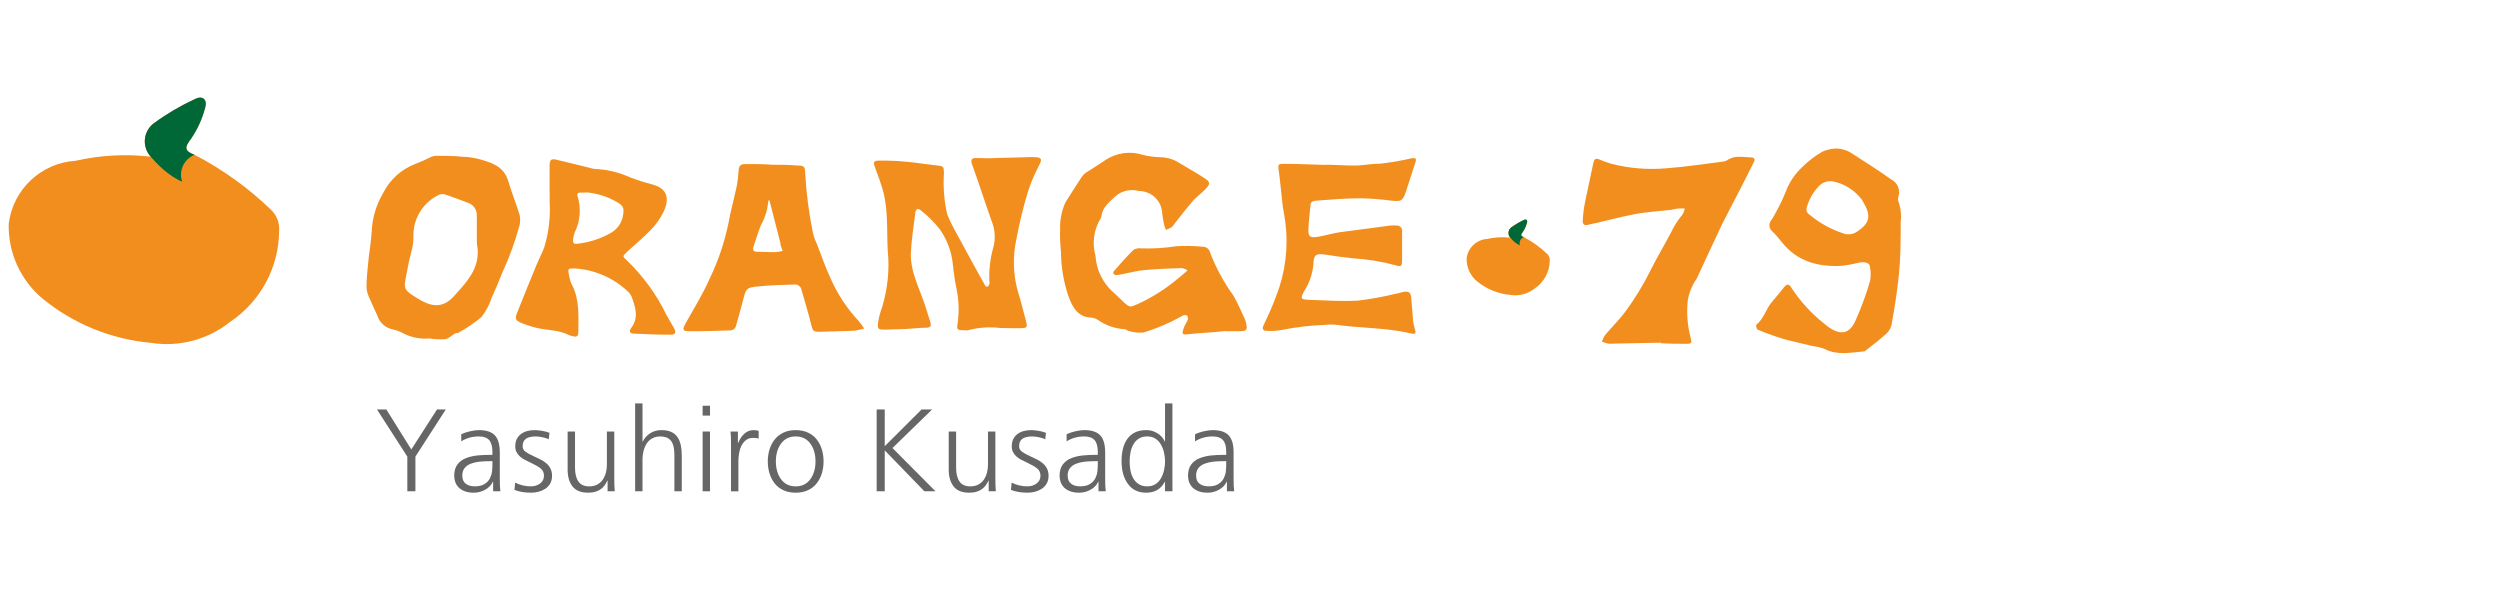 <?xml version="1.0" encoding="utf-8"?>
<!-- Generator: Adobe Illustrator 25.2.1, SVG Export Plug-In . SVG Version: 6.00 Build 0)  -->
<svg version="1.1" id="レイヤー_1" xmlns="http://www.w3.org/2000/svg" xmlns:xlink="http://www.w3.org/1999/xlink" x="0px"
	 y="0px" width="288px" height="68px" viewBox="0 0 288 68" style="enable-background:new 0 0 288 68;" xml:space="preserve">
<style type="text/css">
	.st0{fill:#F28E1E;}
	.st1{fill:#006837;}
	.st2{fill:#666666;}
</style>
<g>
	<path class="st0" d="M140.823,38.166c-1.431,0.179-2.559,0.168-3.99,0.346c-0.581,0.067-0.693,0-0.514-0.581
		s0.38-0.715,0.525-1.118c0.017-0.074,0.017-0.15,0-0.224c0.004-0.161-0.122-0.294-0.283-0.298
		c-0.026-0.001-0.05,0.002-0.075,0.008h-0.123c-0.57,0.291-1.118,0.626-1.71,0.883c-0.938,0.439-1.906,0.812-2.895,1.118
		c-0.533,0.058-1.072,0.013-1.587-0.134c-0.224,0-0.447-0.257-0.659-0.246c-1.066-0.067-2.093-0.422-2.973-1.028
		c-0.228-0.154-0.487-0.257-0.76-0.302c-1.576,0-2.235-1.207-2.66-2.369c-0.582-1.675-0.884-3.434-0.894-5.208
		c-0.095-0.876-0.129-1.757-0.101-2.638c-0.031-1.046,0.175-2.085,0.604-3.04c0.615-0.972,1.218-1.945,1.855-2.906
		c0.14-0.217,0.323-0.403,0.536-0.548c0.749-0.503,1.52-0.939,2.235-1.453c1.293-0.847,2.902-1.057,4.37-0.57
		c0.634,0.152,1.282,0.238,1.933,0.257c0.716,0,1.418,0.193,2.034,0.559c0.995,0.604,2.023,1.173,3.006,1.811
		c0.749,0.481,0.771,0.682,0.156,1.319c-0.615,0.637-1.118,0.939-1.531,1.464c-0.682,0.782-1.308,1.609-1.956,2.425
		c-0.105,0.173-0.232,0.331-0.38,0.469c-0.212,0.131-0.437,0.239-0.671,0.324c-0.091-0.21-0.165-0.427-0.224-0.648
		c-0.089-0.402-0.134-0.805-0.201-1.207c-0.03-1.46-1.223-2.626-2.682-2.626c-0.954-0.262-1.977-0.031-2.727,0.615
		c-0.682,0.671-1.442,1.207-1.587,2.235c-0.006,0.103-0.037,0.202-0.089,0.291c-0.799,1.293-1.018,2.862-0.604,4.325
		c0.094,1.531,0.76,2.972,1.866,4.035c0.503,0.414,0.939,0.905,1.419,1.341c0.671,0.592,0.704,0.548,1.531,0.201
		c1.742-0.792,3.364-1.827,4.817-3.073l0.548-0.447l0.425-0.391c-0.196-0.123-0.411-0.21-0.637-0.257
		c-1.453,0.056-2.917,0.101-4.359,0.235c-0.872,0.078-1.721,0.324-2.582,0.481c-0.198,0.047-0.4,0.077-0.604,0.089
		c-0.324,0-0.492-0.235-0.291-0.458c0.715-0.838,1.453-1.665,2.235-2.436c0.26-0.161,0.569-0.224,0.872-0.179
		c1.357,0.047,2.716-0.036,4.057-0.246c1.02-0.059,2.044-0.04,3.062,0.056c0.4-0.004,0.749,0.269,0.838,0.659
		c0.675,1.764,1.577,3.431,2.682,4.962c0.525,0.883,0.916,1.844,1.352,2.772c0.049,0.126,0.086,0.258,0.112,0.391
		c0.179,0.794,0.089,0.928-0.693,0.95c-0.57,0-1.118,0-1.732,0C141.114,38.077,140.823,38.211,140.823,38.166z"/>
	<path class="st0" d="M49.453,38.993c-1.059,0.087-2.122-0.131-3.062-0.626c-0.352-0.188-0.728-0.327-1.118-0.414
		c-0.847-0.154-1.54-0.766-1.799-1.587c-0.335-0.749-0.693-1.486-1.006-2.235c-0.155-0.352-0.239-0.732-0.246-1.118
		c0-0.983,0.123-1.967,0.212-2.939s0.324-2.235,0.38-3.353c0.063-1.576,0.515-3.113,1.319-4.47c0.763-1.538,2.075-2.735,3.677-3.353
		c0.655-0.25,1.296-0.534,1.922-0.849c0.158-0.061,0.323-0.095,0.492-0.101c1.028,0,2.045,0,3.062,0.112
		c0.615,0.013,1.226,0.096,1.822,0.246c1.453,0.402,2.917,0.805,3.442,2.548c0.38,1.308,0.905,2.582,1.308,3.889
		c0.084,0.39,0.084,0.795,0,1.185c-0.507,1.887-1.177,3.726-2.001,5.499c-0.38,0.972-0.782,1.933-1.218,2.883
		c-0.264,0.81-0.668,1.567-1.196,2.235c-0.82,0.678-1.703,1.277-2.638,1.788c-0.101,0.067-0.279,0-0.391,0.089
		c-0.369,0.212-0.693,0.581-1.118,0.648C50.681,39.112,50.063,39.086,49.453,38.993z M54.929,27.627L54.929,27.627
		c0-0.916,0-1.844,0-2.76c0.039-0.678-0.383-1.298-1.028-1.509c-0.861-0.313-1.721-0.659-2.593-0.939
		c-0.22-0.078-0.462-0.078-0.682,0c-1.762,0.805-2.921,2.535-2.995,4.47c0,0.481,0,0.961-0.089,1.431
		c-0.156,0.816-0.425,1.621-0.559,2.448c-0.436,2.548-0.838,2.448,1.352,3.744c1.71,1.017,2.95,0.849,4.169-0.626
		c0.145-0.179,0.313-0.346,0.469-0.525c1.308-1.453,2.369-2.995,1.989-5.141C54.936,28.023,54.925,27.825,54.929,27.627z"/>
	<path class="st0" d="M115.258,37.786c-1.249-0.155-2.517-0.068-3.733,0.257c-0.165,0.034-0.338,0.034-0.503,0
		c-0.771,0-0.827-0.067-0.704-0.805c0.188-1.312,0.146-2.648-0.123-3.945c-0.191-0.934-0.333-1.879-0.425-2.828
		c-0.145-1.441-0.653-2.821-1.475-4.012c-0.65-0.834-1.401-1.585-2.235-2.235c-0.313-0.279-0.57-0.134-0.615,0.291
		c-0.201,1.609-0.458,3.219-0.525,4.839c0.017,0.856,0.168,1.704,0.447,2.515c0.313,1.039,0.76,2.034,1.118,3.062
		c0.257,0.749,0.469,1.498,0.704,2.235c0.112,0.38,0,0.57-0.425,0.592c-0.782,0-1.553,0.101-2.325,0.145l-2.414,0.078
		c-0.861,0-0.961,0-0.861-0.872c0.056-0.379,0.142-0.752,0.257-1.118c0.694-1.987,1.005-4.088,0.916-6.192
		c-0.257-2.582,0.078-5.186-0.592-7.734c-0.257-0.95-0.615-1.889-0.961-2.816c-0.19-0.514-0.145-0.726,0.391-0.738
		c0.988-0.017,1.977,0.017,2.962,0.101c1.252,0.101,2.492,0.313,3.744,0.447c0.805,0.089,0.849,0.101,0.861,0.928
		c-0.101,1.567,0.023,3.14,0.369,4.672c0.151,0.415,0.331,0.817,0.536,1.207c0.179,0.369,0.391,0.715,0.592,1.118l1.967,3.599
		c0.414,0.749,0.816,1.509,1.241,2.235c0,0.101,0.201,0.235,0.279,0.224s0.201-0.168,0.246-0.279c0.034-0.132,0.034-0.27,0-0.402
		c-0.053-1.356,0.117-2.711,0.503-4.012c0.215-0.935,0.141-1.913-0.212-2.805c-0.548-1.509-1.039-3.051-1.565-4.571
		c-0.246-0.715-0.514-1.408-0.749-2.123c-0.156-0.503,0.078-0.671,0.581-0.637c0.715,0,1.431,0.056,2.146,0l3.453-0.089
		c0.443-0.034,0.887-0.034,1.33,0c0.469,0.056,0.559,0.246,0.358,0.704c-0.123,0.279-0.291,0.536-0.402,0.816
		c-0.388,0.779-0.716,1.586-0.983,2.414c-0.56,1.835-1.015,3.702-1.363,5.588c-0.409,1.941-0.352,3.953,0.168,5.867
		c0.358,1.118,0.637,2.302,0.95,3.453c0.201,0.726,0.134,0.849-0.604,0.849S116.051,37.809,115.258,37.786z"/>
	<path class="st0" d="M211.417,17.111c0.702-0.013,1.389,0.194,1.967,0.592c1.509,0.961,3.018,1.933,4.47,2.962
		c0.744,0.365,1.102,1.226,0.838,2.012c-0.06,0.162-0.06,0.341,0,0.503c0.277,0.772,0.37,1.599,0.268,2.414
		c0,2.001,0,4.012-0.201,6.002s-0.514,3.956-0.872,5.923c-0.144,0.448-0.426,0.839-0.805,1.118
		c-0.682,0.615-1.431,1.173-2.157,1.743c-0.044,0.051-0.102,0.086-0.168,0.101c-1.531,0.123-3.062,0.492-4.571-0.279
		c-0.476-0.177-0.971-0.296-1.475-0.358c-0.916-0.224-1.844-0.425-2.76-0.659c-0.525-0.145-1.051-0.302-1.565-0.481
		s-1.285-0.458-1.911-0.738c-0.112,0-0.212-0.503-0.145-0.559c0.872-0.693,1.118-1.833,1.799-2.626
		c0.492-0.548,0.928-1.118,1.408-1.71c0.346-0.391,0.57-0.391,0.861,0.123c1,1.527,2.239,2.886,3.666,4.023
		c0.126,0.116,0.262,0.225,0.402,0.324c1.531,1.173,2.638,0.983,3.353-0.749c0.631-1.431,1.17-2.902,1.609-4.403
		c0.095-0.532,0.095-1.077,0-1.609c0-0.469-0.57-0.671-1.252-0.525c-0.65,0.167-1.311,0.291-1.978,0.369
		c-2.705,0.145-5.141-0.458-6.952-2.749c-0.346-0.436-0.693-0.861-1.118-1.263c-0.319-0.284-0.384-0.757-0.156-1.118
		c0.244-0.359,0.464-0.732,0.659-1.118c0.422-0.766,0.796-1.557,1.118-2.369c0.399-1.035,1.025-1.967,1.833-2.727
		c0.709-0.712,1.509-1.324,2.381-1.822C210.427,17.264,210.918,17.146,211.417,17.111z M211.115,20.888
		c-0.619-0.089-1.241,0.148-1.643,0.626c-0.625,0.663-1.077,1.469-1.319,2.347c-0.126,0.32-0.003,0.683,0.291,0.861
		c1.137,0.949,2.44,1.678,3.845,2.146c0.576,0.227,1.227,0.137,1.721-0.235c1.386-0.939,1.553-1.777,0.693-3.252
		c-0.058-0.124-0.125-0.244-0.201-0.358C213.679,21.913,212.471,21.151,211.115,20.888z"/>
	<path class="st0" d="M191.373,39.474l-5.499,0.112c-0.205,0.017-0.41,0.017-0.615,0c-0.246-0.056-0.481-0.156-0.726-0.235
		c0.095-0.268,0.222-0.523,0.38-0.76c0.771-0.928,1.654-1.766,2.358-2.738c1.034-1.398,1.946-2.883,2.727-4.437
		c0.771-1.565,1.676-3.051,2.481-4.593c0.368-0.779,0.833-1.508,1.386-2.168c0.112-0.197,0.184-0.412,0.212-0.637
		c-0.198-0.011-0.395-0.011-0.592,0c-0.335,0-0.671,0.112-1.006,0.156c-1.341,0.156-2.693,0.235-4.023,0.469
		c-1.553,0.291-3.085,0.704-4.627,1.062c-0.268,0.056-0.536,0.089-0.794,0.168c-0.503,0.156-0.749,0-0.704-0.536
		c0.041-0.675,0.126-1.348,0.257-2.012c0.313-1.542,0.671-3.085,0.983-4.627c0.078-0.324,0.224-0.481,0.57-0.369
		c0.467,0.201,0.944,0.377,1.431,0.525c2.078,0.539,4.232,0.721,6.37,0.536c2.235-0.168,4.359-0.503,6.527-0.771
		c0.169-0.011,0.333-0.061,0.481-0.145c0.838-0.626,1.822-0.358,2.76-0.346c0.313,0,0.536,0.156,0.346,0.525
		l-1.442,2.861c-0.738,1.442-1.498,2.861-2.235,4.325c-0.984,2.056-1.922,4.146-2.895,6.214
		c-0.089,0.212-0.291,0.38-0.369,0.592c-0.322,0.582-0.548,1.213-0.671,1.866c-0.163,1.425-0.068,2.867,0.279,4.258
		c0.235,0.816,0.179,0.849-0.682,0.838c-0.861-0.011-1.844,0-2.76-0.078L191.373,39.474z"/>
	<path class="st0" d="M152.714,18.977c1.118,0,2.313,0.112,3.465,0.089c0.916,0,1.822-0.224,2.727-0.201
		c1.272-0.136,2.534-0.353,3.778-0.648c0.358,0,0.525,0,0.391,0.425c-0.38,1.118-0.726,2.313-1.118,3.453
		c-0.391,1.14-0.581,1.118-1.732,1.017c-1.146-0.156-2.298-0.246-3.453-0.268c-1.654,0-3.353,0.134-4.962,0.257
		c-0.816,0.067-0.816,0.134-0.883,0.939c-0.067,0.805-0.179,1.609-0.201,2.425s0.235,0.916,0.95,0.838
		c0.432-0.067,0.862-0.156,1.285-0.268c0.425-0.089,0.849-0.201,1.285-0.268l5.923-0.782c0.238-0.022,0.477-0.022,0.715,0
		c0.326-0.026,0.611,0.217,0.638,0.543c0.003,0.035,0.002,0.07-0.001,0.105c0,1.118,0,2.235,0,3.353
		c0,0.704-0.123,0.782-0.816,0.559c-1.612-0.431-3.263-0.697-4.929-0.794c-1.051-0.112-2.101-0.257-3.14-0.425
		s-1.319,0.056-1.33,1.118c-0.108,1.14-0.492,2.237-1.118,3.196c-0.38,0.738-0.335,0.861,0.492,0.894
		c1.911,0.056,3.822,0.212,5.722,0.101c1.505-0.179,2.999-0.45,4.47-0.816c0.268,0,0.525-0.156,0.794-0.19
		c0.648-0.101,0.849,0.056,0.916,0.738s0.123,1.699,0.201,2.548c0.03,0.3,0.091,0.596,0.179,0.883
		c0.201,0.637,0.145,0.749-0.525,0.592c-2.783-0.648-5.588-0.57-8.427-0.961c-0.438-0.056-0.881-0.056-1.319,0
		c-1.685,0.055-3.364,0.248-5.018,0.581c-0.671,0.127-1.356,0.154-2.034,0.078c-0.056,0-0.201-0.246-0.179-0.346
		c0.077-0.222,0.17-0.439,0.279-0.648c0.629-1.303,1.177-2.643,1.643-4.012c0.884-2.754,1.064-5.685,0.525-8.527
		c-0.168-0.805-0.212-1.621-0.313-2.436c-0.101-0.816-0.156-1.621-0.279-2.425c-0.123-0.805-0.067-0.838,0.704-0.816
		c1.565,0,3.129,0.078,4.705,0.123L152.714,18.977z"/>
	<path class="st0" d="M88.904,18.977c0.983,0,1.978,0,2.962,0.089c0.782,0,0.883,0.145,0.894,0.928
		c0.132,2.287,0.427,4.561,0.883,6.806c0.101,0.437,0.25,0.861,0.447,1.263c0.536,1.363,1.006,2.772,1.632,4.09
		c0.787,1.771,1.863,3.4,3.185,4.817c0.235,0.276,0.452,0.568,0.648,0.872c-0.364,0.116-0.739,0.202-1.118,0.257
		c-1.218,0.067-2.448,0.056-3.655,0.112s-1.118,0-1.408-1.118c-0.313-1.252-0.704-2.492-1.051-3.744
		c-0.089-0.389-0.467-0.639-0.861-0.57c-1.319,0.056-2.649,0.067-3.956,0.201c-1.576,0.145-1.553,0.19-1.956,1.788
		c-0.224,0.916-0.503,1.811-0.749,2.727c-0.07,0.342-0.378,0.582-0.726,0.57c-1.565,0.056-3.118,0.101-4.683,0.089
		c-0.76,0-0.805-0.179-0.436-0.861c0.961-1.732,2.023-3.42,2.816-5.23c0.966-2.006,1.682-4.123,2.135-6.303
		c0.257-1.464,0.671-2.895,0.972-4.347c0.107-0.561,0.174-1.129,0.201-1.699c0.056-0.648,0.212-0.827,0.883-0.816
		c0.983,0,1.967,0,2.962,0.078L88.904,18.977L88.904,18.977z M88.48,29.035L88.48,29.035c0.313,0,0.615,0,0.916,0
		c0.259-0.025,0.517-0.066,0.771-0.123c-0.078-0.212-0.168-0.436-0.235-0.659c-0.067-0.224,0-0.268-0.067-0.402
		c-0.391-1.553-0.794-3.107-1.196-4.66l-0.067-0.19c0,0.067-0.101,0.134-0.101,0.201c-0.085,0.975-0.378,1.92-0.861,2.772
		c-0.313,0.782-0.536,1.587-0.816,2.381c-0.156,0.425-0.056,0.648,0.425,0.648S88.066,29.035,88.48,29.035z"/>
	<path class="st0" d="M63.311,22.184c0-1.017,0-2.045,0-3.062c0-0.738,0.168-0.872,0.838-0.715c1.285,0.302,2.57,0.637,3.867,0.95
		c0.196,0.065,0.398,0.103,0.604,0.112c1.368,0.064,2.711,0.39,3.956,0.961c0.827,0.313,1.67,0.582,2.526,0.805
		c1.956,0.492,1.967,1.844,1.352,3.14c-0.381,0.785-0.886,1.502-1.498,2.123c-0.849,0.894-1.822,1.676-2.727,2.526
		c-0.536,0.492-0.536,0.503,0.056,1.039c1.835,1.783,3.347,3.87,4.47,6.169c0.279,0.514,0.581,1.017,0.872,1.531
		s0.212,0.794-0.369,0.794c-1.397,0-2.794-0.056-4.191-0.123c-0.514,0-0.659-0.268-0.358-0.648c0.849-1.118,0.548-2.235,0.145-3.353
		c-0.085-0.298-0.243-0.571-0.458-0.793c-1.67-1.608-3.856-2.571-6.169-2.716c-0.827,0-0.849,0-0.648,0.894
		c0.055,0.336,0.156,0.664,0.302,0.972c0.916,1.743,0.738,3.588,0.749,5.42c0,0.503-0.19,0.682-0.682,0.503
		c-0.102-0.016-0.202-0.038-0.302-0.067c-1.252-0.682-2.649-0.57-3.956-0.905c-0.532-0.136-1.055-0.307-1.565-0.514
		c-0.771-0.324-0.827-0.481-0.536-1.229c0.707-1.788,1.427-3.565,2.157-5.331c0.302-0.749,0.693-1.453,0.972-2.235
		c0.497-1.654,0.701-3.383,0.604-5.107v-1.118L63.311,22.184z M67.48,22.184h-0.604c-0.279,0-0.458,0.089-0.335,0.436
		c0.426,1.386,0.302,2.882-0.346,4.18c-0.104,0.284-0.168,0.581-0.19,0.883c0,0.268,0.089,0.447,0.425,0.402
		c1.407-0.135,2.768-0.573,3.99-1.285c0.706-0.415,1.196-1.116,1.341-1.922c0.156-0.883,0.101-1.118-0.682-1.598
		c-1.1-0.64-2.33-1.026-3.599-1.129C67.48,22.151,67.48,22.184,67.48,22.184z"/>
	<path class="st0" d="M173.983,27.381c-0.3-0.329-0.275-0.838,0.054-1.137c0.019-0.017,0.038-0.032,0.058-0.048
		c0.458-0.334,0.949-0.623,1.464-0.861c0.235-0.123,0.436,0,0.358,0.291c-0.101,0.399-0.272,0.778-0.503,1.118
		c-0.235,0.302-0.246,0.436,0.123,0.57c1.004,0.523,1.927,1.189,2.738,1.978c0.182,0.191,0.276,0.452,0.257,0.715
		c-0.009,1.3-0.662,2.51-1.743,3.23c-0.787,0.627-1.8,0.894-2.794,0.738c-1.419-0.126-2.768-0.68-3.867-1.587
		c-0.766-0.655-1.197-1.619-1.173-2.626c0.149-1.218,1.144-2.158,2.369-2.235
		C172.194,27.329,173.094,27.28,173.983,27.381z"/>
	<path class="st1" d="M173.983,27.381c-0.3-0.329-0.275-0.838,0.054-1.137c0.019-0.017,0.038-0.032,0.058-0.048
		c0.458-0.334,0.949-0.623,1.464-0.861c0.235-0.123,0.436,0,0.358,0.291c-0.101,0.399-0.272,0.778-0.503,1.118
		c-0.235,0.302-0.246,0.436,0.123,0.57c-0.433,0.18-0.561,0.646-0.436,0.953
		C174.834,28.161,174.422,27.897,173.983,27.381z"/>
	<g>
		<path class="st0" d="M17.362,18.048c-0.974-1.069-0.894-2.726,0.175-3.697c0.062-0.055,0.124-0.105,0.189-0.156
			c1.49-1.087,3.086-2.025,4.762-2.799c0.763-0.4,1.418,0,1.163,0.945c-0.327,1.298-0.883,2.53-1.636,3.635
			c-0.763,0.981-0.8,1.418,0.4,1.854c3.264,1.701,6.267,3.868,8.906,6.434c0.593,0.622,0.898,1.469,0.836,2.327
			c-0.029,4.228-2.152,8.165-5.671,10.506c-2.559,2.039-5.856,2.908-9.088,2.399c-4.617-0.411-9.004-2.21-12.578-5.162
			c-2.49-2.13-3.893-5.267-3.817-8.543c0.483-3.962,3.722-7.02,7.707-7.27C11.546,17.878,14.472,17.718,17.362,18.048z"/>
		<path class="st1" d="M17.362,18.048c-0.974-1.069-0.894-2.726,0.175-3.697c0.062-0.055,0.124-0.105,0.189-0.156
			c1.49-1.087,3.086-2.025,4.762-2.799c0.763-0.4,1.418,0,1.163,0.945c-0.327,1.298-0.883,2.53-1.636,3.635
			c-0.763,0.981-0.8,1.418,0.4,1.854c-1.407,0.584-1.824,2.1-1.417,3.101C20.133,20.584,18.792,19.727,17.362,18.048z"/>
	</g>
	<g>
		<path class="st2" d="M46.924,52.6l-3.496-5.427h1.08l2.875,4.604l2.957-4.604h1.013l-3.497,5.427v3.996
			h-0.932V52.6z"/>
		<path class="st2" d="M56.806,55.489h-0.027c-0.181,0.396-0.478,0.707-0.892,0.932
			c-0.414,0.225-0.846,0.337-1.296,0.337c-0.459,0-0.841-0.067-1.147-0.203
			c-0.306-0.135-0.54-0.304-0.701-0.506c-0.162-0.202-0.272-0.412-0.331-0.627
			c-0.059-0.216-0.088-0.418-0.088-0.608c0-0.549,0.128-0.99,0.385-1.323s0.592-0.576,1.006-0.729
			c0.414-0.153,0.848-0.252,1.303-0.297c0.454-0.045,0.97-0.068,1.546-0.068h0.162v-0.351
			c0-0.603-0.122-1.048-0.365-1.337c-0.242-0.288-0.644-0.432-1.201-0.432
			c-0.756,0-1.431,0.189-2.025,0.567v-0.824c0.262-0.125,0.59-0.236,0.986-0.331
			c0.396-0.094,0.742-0.142,1.039-0.142c0.854,0,1.472,0.202,1.85,0.607
			c0.378,0.405,0.566,1.058,0.566,1.958v3.038c0,0.351,0.005,0.625,0.014,0.823
			c0.009,0.198,0.027,0.405,0.055,0.621h-0.837V55.489z M56.725,53.126h-0.243
			c-0.441,0-0.842,0.019-1.202,0.054c-0.359,0.036-0.695,0.11-1.005,0.223
			c-0.311,0.113-0.559,0.282-0.743,0.506c-0.185,0.225-0.276,0.518-0.276,0.877
			c0,0.423,0.133,0.736,0.398,0.938c0.265,0.202,0.609,0.304,1.032,0.304
			c0.468,0,0.844-0.088,1.127-0.263c0.284-0.176,0.491-0.394,0.621-0.655
			c0.131-0.261,0.212-0.518,0.243-0.77s0.048-0.518,0.048-0.796V53.126z"/>
		<path class="st2" d="M59.344,55.597c0.576,0.288,1.175,0.432,1.796,0.432c0.423,0,0.782-0.11,1.079-0.331
			c0.298-0.22,0.446-0.52,0.446-0.897c0-0.351-0.127-0.628-0.378-0.831
			c-0.253-0.202-0.635-0.425-1.147-0.668c-0.298-0.135-0.538-0.252-0.723-0.351
			s-0.357-0.22-0.52-0.364s-0.293-0.313-0.392-0.506c-0.1-0.193-0.148-0.412-0.148-0.655
			c0-0.333,0.061-0.619,0.182-0.857c0.122-0.238,0.288-0.434,0.5-0.587
			c0.211-0.153,0.45-0.263,0.716-0.331c0.265-0.067,0.546-0.101,0.844-0.101
			c0.216,0,0.483,0.025,0.803,0.074s0.619,0.128,0.897,0.236l-0.081,0.742
			c-0.216-0.099-0.465-0.177-0.749-0.236c-0.283-0.058-0.542-0.087-0.776-0.087
			c-0.477,0-0.844,0.087-1.1,0.263c-0.257,0.175-0.385,0.47-0.385,0.884
			c0,0.243,0.107,0.445,0.323,0.607c0.217,0.162,0.554,0.347,1.013,0.554
			c0.324,0.144,0.592,0.272,0.804,0.385c0.211,0.112,0.414,0.252,0.607,0.418s0.349,0.367,0.466,0.601
			c0.116,0.234,0.176,0.504,0.176,0.81c0,0.351-0.072,0.652-0.217,0.904
			c-0.144,0.252-0.335,0.455-0.573,0.607c-0.238,0.153-0.498,0.266-0.776,0.338
			c-0.279,0.072-0.559,0.108-0.837,0.108c-0.747,0-1.391-0.108-1.931-0.324L59.344,55.597z"/>
		<path class="st2" d="M70.764,54.976c0,0.711,0.018,1.251,0.054,1.62h-0.823v-1.229H69.967
			c-0.09,0.189-0.187,0.36-0.29,0.513c-0.104,0.153-0.24,0.297-0.411,0.432
			c-0.172,0.135-0.383,0.243-0.635,0.324s-0.549,0.122-0.892,0.122c-0.81,0-1.403-0.238-1.781-0.716
			c-0.378-0.477-0.567-1.12-0.567-1.93v-4.401h0.851v4.185c0,0.675,0.13,1.2,0.392,1.573
			c0.261,0.374,0.675,0.561,1.242,0.561c0.368,0,0.686-0.074,0.951-0.223
			c0.266-0.149,0.478-0.344,0.635-0.587s0.272-0.511,0.345-0.803
			c0.071-0.292,0.107-0.592,0.107-0.898v-3.807h0.851V54.976z"/>
		<path class="st2" d="M73.167,46.471h0.851v4.401h0.027c0.188-0.396,0.472-0.715,0.851-0.959
			c0.378-0.243,0.81-0.364,1.296-0.364c0.449,0,0.827,0.07,1.134,0.209
			c0.306,0.14,0.547,0.34,0.722,0.601c0.176,0.261,0.302,0.567,0.379,0.918
			c0.076,0.351,0.114,0.751,0.114,1.201v4.118h-0.851v-4.104c0-0.333-0.021-0.628-0.061-0.884
			c-0.041-0.256-0.119-0.486-0.236-0.688s-0.283-0.36-0.499-0.473
			c-0.217-0.112-0.495-0.168-0.838-0.168c-0.359,0-0.673,0.077-0.938,0.229
			c-0.266,0.153-0.478,0.357-0.635,0.614c-0.157,0.256-0.274,0.54-0.351,0.851
			c-0.077,0.31-0.115,0.623-0.115,0.938v3.686H73.167V46.471z"/>
		<path class="st2" d="M81.793,47.875h-0.851v-1.134h0.851V47.875z M80.943,49.711h0.851v6.885h-0.851
			V49.711z"/>
		<path class="st2" d="M84.21,51.25c0-0.423-0.002-0.727-0.007-0.911
			c-0.005-0.184-0.021-0.394-0.047-0.627h0.851v1.323h0.026c0.171-0.432,0.407-0.788,0.709-1.066
			s0.655-0.418,1.06-0.418c0.09,0,0.191,0.007,0.304,0.02c0.112,0.014,0.21,0.034,0.291,0.061
			v0.891c-0.172-0.054-0.379-0.081-0.621-0.081c-0.324,0-0.597,0.081-0.817,0.243
			s-0.398,0.376-0.533,0.641c-0.135,0.266-0.229,0.559-0.283,0.878s-0.081,0.65-0.081,0.992v3.402
			h-0.851V51.25z"/>
		<path class="st2" d="M88.644,51.79c0.131-0.432,0.329-0.816,0.595-1.154
			c0.265-0.337,0.601-0.603,1.006-0.796c0.404-0.193,0.877-0.29,1.417-0.29s1.015,0.097,1.425,0.29
			c0.409,0.194,0.744,0.457,1.005,0.79c0.262,0.333,0.457,0.718,0.588,1.154
			c0.13,0.437,0.195,0.894,0.195,1.371s-0.065,0.931-0.195,1.363
			c-0.131,0.432-0.326,0.817-0.588,1.154c-0.261,0.337-0.596,0.603-1.005,0.796
			c-0.41,0.193-0.885,0.291-1.425,0.291s-1.015-0.097-1.424-0.291
			c-0.41-0.193-0.745-0.457-1.006-0.79c-0.262-0.333-0.457-0.718-0.588-1.154
			c-0.13-0.437-0.195-0.893-0.195-1.37S88.514,52.222,88.644,51.79z M89.981,55.212
			c0.4,0.545,0.961,0.817,1.681,0.817s1.28-0.272,1.681-0.817
			c0.4-0.544,0.601-1.23,0.601-2.059s-0.2-1.514-0.601-2.059
			c-0.4-0.544-0.961-0.816-1.681-0.816s-1.28,0.272-1.681,0.816
			c-0.4,0.545-0.601,1.231-0.601,2.059S89.58,54.668,89.981,55.212z"/>
		<path class="st2" d="M100.99,47.173h0.932v4.226l4.239-4.226h1.215l-4.562,4.441l4.954,4.981h-1.282
			l-4.563-4.711v4.711h-0.932V47.173z"/>
		<path class="st2" d="M114.665,54.976c0,0.711,0.018,1.251,0.054,1.62h-0.823v-1.229h-0.027
			c-0.09,0.189-0.187,0.36-0.29,0.513c-0.104,0.153-0.24,0.297-0.411,0.432
			c-0.172,0.135-0.383,0.243-0.635,0.324s-0.549,0.122-0.892,0.122c-0.81,0-1.403-0.238-1.781-0.716
			c-0.378-0.477-0.567-1.12-0.567-1.93v-4.401h0.851v4.185c0,0.675,0.13,1.2,0.392,1.573
			c0.261,0.374,0.675,0.561,1.242,0.561c0.368,0,0.686-0.074,0.951-0.223
			c0.266-0.149,0.478-0.344,0.635-0.587s0.272-0.511,0.345-0.803
			c0.071-0.292,0.107-0.592,0.107-0.898v-3.807h0.851V54.976z"/>
		<path class="st2" d="M116.541,55.597c0.576,0.288,1.175,0.432,1.796,0.432
			c0.423,0,0.782-0.11,1.079-0.331c0.298-0.22,0.446-0.52,0.446-0.897
			c0-0.351-0.127-0.628-0.378-0.831c-0.253-0.202-0.635-0.425-1.147-0.668
			c-0.298-0.135-0.538-0.252-0.723-0.351s-0.357-0.22-0.52-0.364s-0.293-0.313-0.392-0.506
			c-0.1-0.193-0.148-0.412-0.148-0.655c0-0.333,0.061-0.619,0.182-0.857
			c0.122-0.238,0.288-0.434,0.5-0.587c0.211-0.153,0.45-0.263,0.716-0.331
			c0.265-0.067,0.546-0.101,0.844-0.101c0.216,0,0.483,0.025,0.803,0.074s0.619,0.128,0.897,0.236
			l-0.081,0.742c-0.216-0.099-0.465-0.177-0.749-0.236c-0.283-0.058-0.542-0.087-0.776-0.087
			c-0.477,0-0.844,0.087-1.1,0.263c-0.257,0.175-0.385,0.47-0.385,0.884
			c0,0.243,0.107,0.445,0.323,0.607c0.217,0.162,0.554,0.347,1.013,0.554
			c0.324,0.144,0.592,0.272,0.804,0.385c0.211,0.112,0.414,0.252,0.607,0.418s0.349,0.367,0.466,0.601
			c0.116,0.234,0.176,0.504,0.176,0.81c0,0.351-0.072,0.652-0.217,0.904
			c-0.144,0.252-0.335,0.455-0.573,0.607c-0.238,0.153-0.498,0.266-0.776,0.338
			c-0.279,0.072-0.559,0.108-0.837,0.108c-0.747,0-1.391-0.108-1.931-0.324L116.541,55.597z"/>
		<path class="st2" d="M126.545,55.489h-0.027c-0.181,0.396-0.478,0.707-0.892,0.932
			c-0.414,0.225-0.846,0.337-1.296,0.337c-0.459,0-0.841-0.067-1.147-0.203
			c-0.306-0.135-0.54-0.304-0.701-0.506c-0.162-0.202-0.272-0.412-0.331-0.627
			c-0.059-0.216-0.088-0.418-0.088-0.608c0-0.549,0.128-0.99,0.385-1.323s0.592-0.576,1.006-0.729
			c0.414-0.153,0.848-0.252,1.303-0.297c0.454-0.045,0.97-0.068,1.546-0.068h0.162v-0.351
			c0-0.603-0.122-1.048-0.365-1.337c-0.242-0.288-0.644-0.432-1.201-0.432
			c-0.756,0-1.431,0.189-2.025,0.567v-0.824c0.262-0.125,0.59-0.236,0.986-0.331
			c0.396-0.094,0.742-0.142,1.039-0.142c0.854,0,1.472,0.202,1.85,0.607
			c0.378,0.405,0.566,1.058,0.566,1.958v3.038c0,0.351,0.005,0.625,0.014,0.823
			c0.009,0.198,0.027,0.405,0.055,0.621h-0.837V55.489z M126.464,53.126h-0.243
			c-0.441,0-0.842,0.019-1.202,0.054c-0.359,0.036-0.695,0.11-1.005,0.223
			c-0.311,0.113-0.559,0.282-0.743,0.506c-0.185,0.225-0.276,0.518-0.276,0.877
			c0,0.423,0.133,0.736,0.398,0.938c0.265,0.202,0.609,0.304,1.032,0.304
			c0.468,0,0.844-0.088,1.127-0.263c0.284-0.176,0.491-0.394,0.621-0.655
			c0.131-0.261,0.212-0.518,0.243-0.77s0.048-0.518,0.048-0.796V53.126z"/>
		<path class="st2" d="M135.063,56.596h-0.851v-1.093h-0.027c-0.44,0.837-1.156,1.255-2.146,1.255
			c-0.909,0-1.608-0.335-2.099-1.006c-0.491-0.67-0.736-1.537-0.736-2.599
			c0-1.107,0.221-1.971,0.662-2.592c0.233-0.324,0.53-0.574,0.891-0.749
			c0.36-0.176,0.787-0.263,1.282-0.263c0.315,0,0.602,0.049,0.857,0.148
			c0.257,0.099,0.475,0.221,0.655,0.364c0.18,0.144,0.321,0.291,0.425,0.439
			s0.173,0.272,0.209,0.371h0.027v-4.401h0.851V56.596z M130.23,54.206
			c0.062,0.333,0.173,0.637,0.331,0.912c0.157,0.274,0.368,0.495,0.634,0.661
			c0.266,0.167,0.592,0.25,0.979,0.25c0.359,0,0.672-0.085,0.938-0.257
			c0.266-0.17,0.478-0.398,0.635-0.682c0.157-0.283,0.274-0.594,0.352-0.931
			c0.076-0.338,0.114-0.673,0.114-1.006s-0.038-0.668-0.114-1.006
			c-0.077-0.337-0.196-0.648-0.358-0.932c-0.162-0.283-0.373-0.511-0.634-0.682
			c-0.262-0.171-0.572-0.256-0.932-0.256c-0.388,0-0.714,0.083-0.979,0.25
			c-0.266,0.167-0.475,0.387-0.627,0.662c-0.153,0.274-0.264,0.579-0.331,0.911
			c-0.067,0.333-0.102,0.684-0.102,1.053S130.166,53.874,130.23,54.206z"/>
		<path class="st2" d="M141.341,55.489h-0.027c-0.181,0.396-0.478,0.707-0.892,0.932
			c-0.414,0.225-0.846,0.337-1.296,0.337c-0.459,0-0.841-0.067-1.147-0.203
			c-0.306-0.135-0.54-0.304-0.701-0.506c-0.162-0.202-0.272-0.412-0.331-0.627
			c-0.059-0.216-0.088-0.418-0.088-0.608c0-0.549,0.128-0.99,0.385-1.323s0.592-0.576,1.006-0.729
			c0.414-0.153,0.848-0.252,1.303-0.297c0.454-0.045,0.97-0.068,1.546-0.068h0.162v-0.351
			c0-0.603-0.122-1.048-0.365-1.337c-0.242-0.288-0.644-0.432-1.201-0.432
			c-0.756,0-1.431,0.189-2.025,0.567v-0.824c0.262-0.125,0.59-0.236,0.986-0.331
			c0.396-0.094,0.742-0.142,1.039-0.142c0.854,0,1.472,0.202,1.85,0.607
			c0.378,0.405,0.566,1.058,0.566,1.958v3.038c0,0.351,0.005,0.625,0.014,0.823
			c0.009,0.198,0.027,0.405,0.055,0.621h-0.837V55.489z M141.26,53.126h-0.243
			c-0.441,0-0.842,0.019-1.202,0.054c-0.359,0.036-0.695,0.11-1.005,0.223
			c-0.311,0.113-0.559,0.282-0.743,0.506c-0.185,0.225-0.276,0.518-0.276,0.877
			c0,0.423,0.133,0.736,0.398,0.938c0.265,0.202,0.609,0.304,1.032,0.304
			c0.468,0,0.844-0.088,1.127-0.263c0.284-0.176,0.491-0.394,0.621-0.655
			c0.131-0.261,0.212-0.518,0.243-0.77s0.048-0.518,0.048-0.796V53.126z"/>
	</g>
</g>
</svg>
